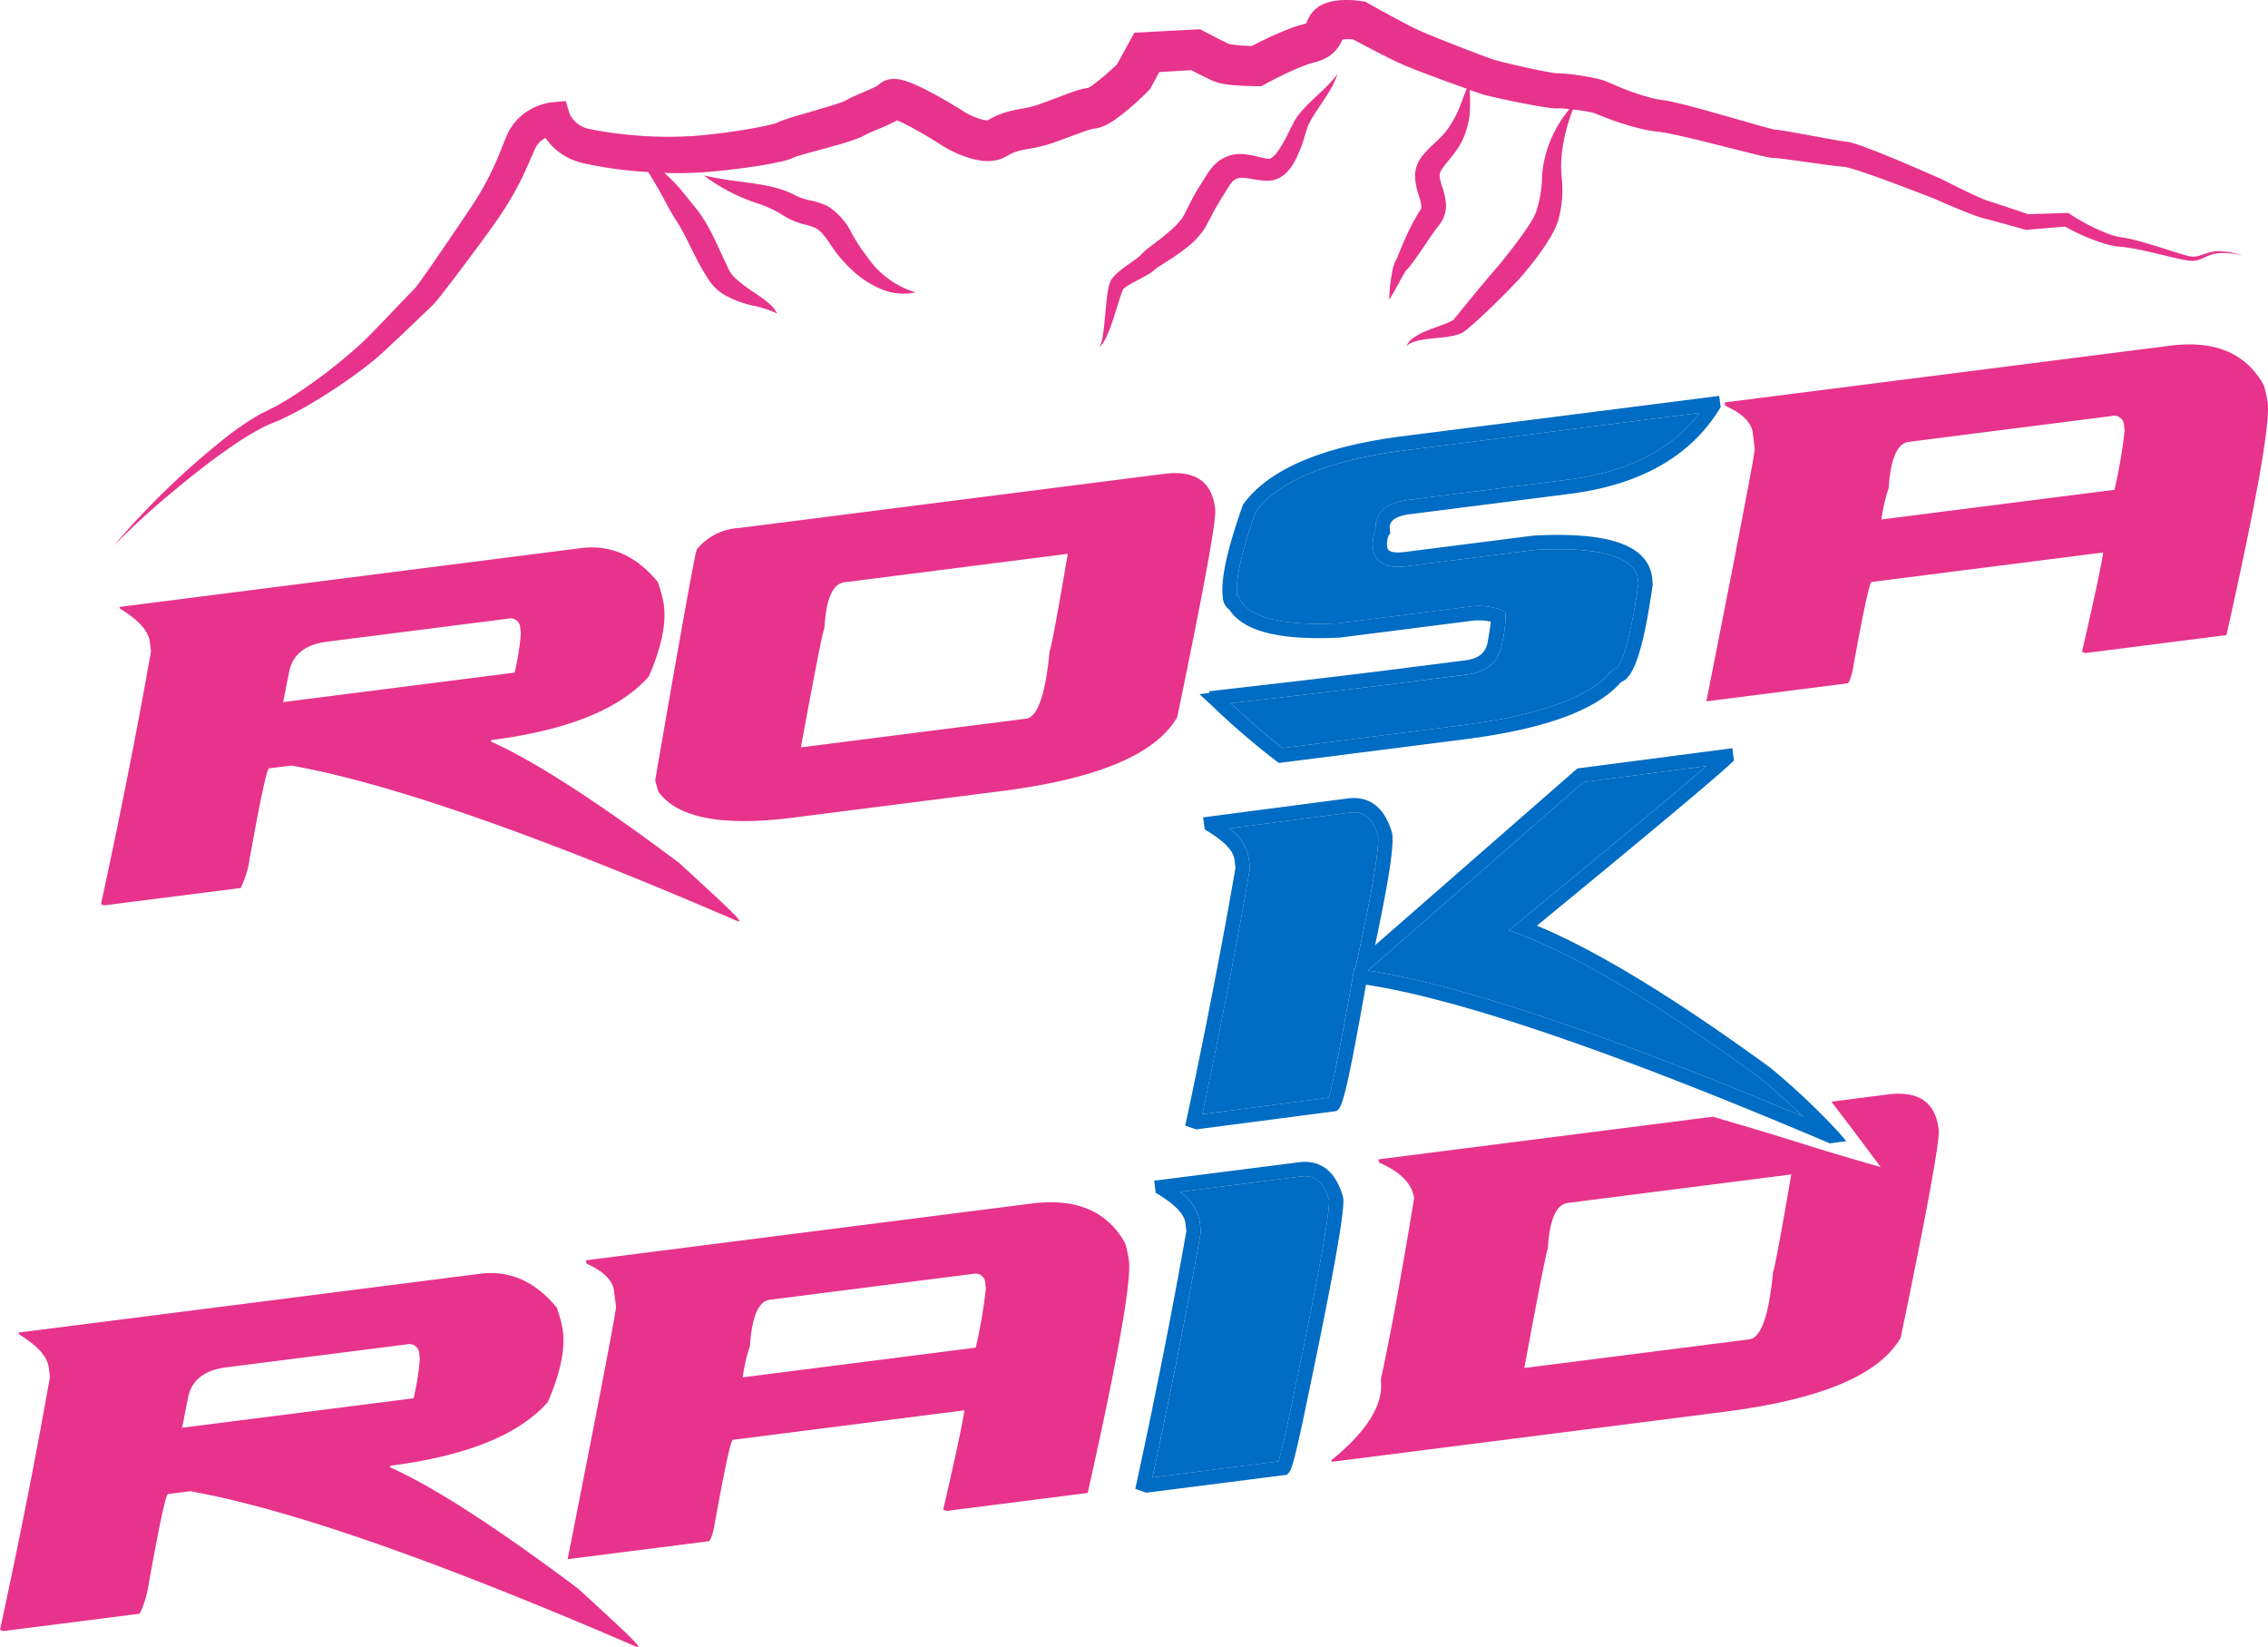 <svg xmlns="http://www.w3.org/2000/svg" xmlns:xlink="http://www.w3.org/1999/xlink" width="274.979" height="199.638" viewBox="0 0 274.979 199.638"><defs><clipPath id="a"><rect width="63.181" height="44.493" fill="#006cc4"></rect></clipPath><clipPath id="b"><rect width="80.151" height="47.896" fill="#006cc4"></rect></clipPath><clipPath id="c"><rect width="25.231" height="40.104" fill="#006cc4"></rect></clipPath></defs><path d="M259.672,30.436a4.881,4.881,0,0,0-1.421.2c-.46.131-.894.335-1.313.425a2.538,2.538,0,0,1-1.265-.086c-.444-.112-.885-.246-1.325-.383l-2.664-.843c-.9-.275-1.8-.54-2.731-.754-.45-.105-.965-.2-1.405-.265A7.56,7.56,0,0,1,246.3,28.4a23.9,23.9,0,0,1-4.8-2.456l-.2-.128-.271.006-4.631.137c-1.626-.556-3.3-1.131-4.906-1.632-.722-.265-1.546-.652-2.325-1.019s-1.578-.763-2.363-1.156l-.588-.3-.147-.073-.208-.1-.307-.134-1.223-.537-2.453-1.057c-1.642-.7-3.283-1.383-4.985-2.025-.428-.16-.859-.316-1.319-.463-.233-.073-.469-.147-.76-.214-.073-.016-.153-.035-.281-.054l-.214-.026-.287-.042c-.824-.121-1.7-.284-2.568-.441l-2.613-.479c-.891-.156-1.731-.319-2.711-.454l-.208-.026c-.077,0-.109-.01-.23-.013l-.07-.016-.572-.144-1.252-.339-2.549-.728c-1.705-.489-3.414-.977-5.151-1.444-.869-.23-1.741-.457-2.654-.664-.463-.1-.923-.2-1.485-.271a11.12,11.12,0,0,1-1.105-.211,30.131,30.131,0,0,1-4.682-1.645L185.593,10l-.147-.067c-.048-.022-.211-.089-.281-.112-.188-.07-.323-.109-.469-.15-.546-.15-1.006-.243-1.482-.332-.942-.172-1.843-.313-2.81-.4-.249-.022-.492-.045-.789-.054l-.275,0-.1,0c.029,0-.045,0-.112-.013-.329-.042-.76-.118-1.169-.195-.837-.156-1.689-.339-2.539-.524s-1.7-.383-2.536-.588c-.412-.1-.84-.211-1.194-.316l-.2-.067-.291-.1-.61-.227c-1.638-.61-3.286-1.242-4.912-1.891-.814-.323-1.626-.652-2.411-.987-.814-.342-1.453-.648-2.242-1.067-1.53-.8-3.082-1.651-4.605-2.5l-.355-.2-.4-.064c-.45-.07-.76-.1-1.14-.125a11.052,11.052,0,0,0-1.131-.013,8.155,8.155,0,0,0-1.242.137,5.92,5.92,0,0,0-.725.185l-.182.061-.182.073a3.97,3.97,0,0,0-.533.268,3.585,3.585,0,0,0-1,.913,4.184,4.184,0,0,0-.5.894c-.054.141-.093.233-.121.307l0,0-.016.006-.105.026-.469.125-.514.153c-.335.109-.648.22-.958.339-.62.233-1.2.482-1.782.738-.945.425-1.846.869-2.759,1.341-.412-.013-.83-.029-1.23-.057-.3-.022-.588-.048-.859-.077-.255-.032-.521-.073-.642-.1-.1-.045-.294-.131-.434-.2l-.827-.412-1.686-.872-.607-.313-.671.035-5.918.316-1.367.073-.664,1.217L125.975,7.78a27.567,27.567,0,0,1-3.028,2.581,5.438,5.438,0,0,1-.469.291,6.847,6.847,0,0,0-.965.2c-.968.278-1.7.572-2.462.856s-1.472.565-2.172.814a12.888,12.888,0,0,1-1.894.553l-.581.1-.648.121a13.517,13.517,0,0,0-1.415.358,9.489,9.489,0,0,0-1.463.6c-.22.112-.425.224-.62.332l-.032.019a1.354,1.354,0,0,1-.141-.016,4.6,4.6,0,0,1-.754-.182,9.264,9.264,0,0,1-1.7-.738l-.153-.089-.252-.166-.54-.335-1.06-.636c-.712-.418-1.424-.821-2.165-1.214a26.094,26.094,0,0,0-2.37-1.14c-.224-.089-.46-.179-.728-.268a5.523,5.523,0,0,0-1.092-.24,2.957,2.957,0,0,0-1.447.2,2.544,2.544,0,0,0-.457.243,2.357,2.357,0,0,0-.246.185l-.048.042-.013.013c.093-.093,0-.006-.083.08a1.192,1.192,0,0,1-.131.08c-.454.256-1.2.565-1.926.878-.374.16-.76.326-1.178.524l-.323.16-.345.185a.943.943,0,0,1-.112.061l-.153.067c-.549.22-1.316.457-2.038.674l-2.252.664c-.766.224-1.53.441-2.338.7l-.636.211a6.149,6.149,0,0,0-.846.358,1.409,1.409,0,0,1-.15.048c-.137.042-.3.086-.466.128-1.383.335-2.945.6-4.458.827s-3.066.415-4.58.543a47.77,47.77,0,0,1-9.077-.2c-.76-.083-1.514-.182-2.258-.3-.37-.057-.741-.125-1.1-.192l-.54-.109c-.131-.029-.259-.057-.383-.093a3.429,3.429,0,0,1-1.287-.7,3.378,3.378,0,0,1-.5-.549,2.934,2.934,0,0,1-.2-.307l-.077-.147L59.6,13.79c0-.006-.022-.064,0,.006l-.47-1.546-1.568.141a4.1,4.1,0,0,0-.5.07c-.141.026-.275.054-.406.089a7.142,7.142,0,0,0-.77.236,7.277,7.277,0,0,0-1.453.728,6.541,6.541,0,0,0-2.239,2.459c-.179.351-.182.38-.316.687l-.227.559-.441,1.1c-.291.719-.581,1.415-.9,2.092a34.078,34.078,0,0,1-2.175,3.944c-.821,1.281-1.725,2.59-2.6,3.893l-2.667,3.893-1.354,1.913-.339.457-.259.342-.811.846-3.27,3.417L35.2,40.79c-.553.556-1.076,1.041-1.667,1.555a63.721,63.721,0,0,1-7.416,5.631c-.652.415-1.313.811-1.983,1.182-.345.185-.667.354-1.016.527s-.741.345-1.1.549A32.668,32.668,0,0,0,18,52.958a96.957,96.957,0,0,0-13.682,13.2,91.772,91.772,0,0,1,6.975-6.4c2.414-2.022,4.886-3.986,7.47-5.746a31.789,31.789,0,0,1,3.976-2.367c.339-.166.667-.3,1.044-.45s.763-.326,1.127-.5c.735-.345,1.456-.715,2.165-1.105a65.761,65.761,0,0,0,8.042-5.324c.632-.489,1.293-1.051,1.878-1.59l1.753-1.632,3.44-3.286.866-.827c.246-.256.358-.406.5-.572l.386-.479,1.469-1.9,2.862-3.81c.945-1.281,1.875-2.545,2.8-3.9A37.469,37.469,0,0,0,53.6,22c.377-.744.719-1.5,1.041-2.232l.479-1.089.233-.53c.026-.057.185-.39.195-.386a2.728,2.728,0,0,1,.968-.958c.051-.029.109-.054.16-.083A7.676,7.676,0,0,0,57.6,17.83a7.547,7.547,0,0,0,2.779,1.7c.252.089.508.163.763.227l.623.137c.418.089.827.169,1.236.243.821.147,1.638.268,2.456.377,1.217.153,2.443.265,3.673.348.744,1.178,1.428,2.351,2.063,3.567.256.473.511.955.8,1.437.141.243.284.492.447.738l.22.339c.07.112.156.24.211.335.469.789.949,1.75,1.415,2.7s.971,1.948,1.543,2.922l.447.728.255.4.121.166.176.23a5.834,5.834,0,0,0,1.555,1.325,12.391,12.391,0,0,0,3.274,1.262,12.758,12.758,0,0,1,3.1.993,4.1,4.1,0,0,0-1.115-1.332c-.441-.38-.917-.69-1.367-1.016a20.524,20.524,0,0,1-2.482-1.833A4.224,4.224,0,0,1,79,32.873l-.15-.287-.013-.022,0-.006c0-.006-.013-.019.022.035l-.006-.01-.019-.045-.045-.089-.083-.176-.335-.709c-.441-.958-.885-1.939-1.377-2.935a19.708,19.708,0,0,0-1.785-3.009l-1.016-1.255c-.332-.418-.677-.85-1.035-1.278a17.985,17.985,0,0,0-2.086-2.13c1.424.045,2.855.042,4.3-.051,1.648-.109,3.264-.278,4.88-.485s3.2-.444,4.909-.821c.22-.048.441-.1.687-.172a4.836,4.836,0,0,0,1.016-.39c-.109.051.067-.022.2-.064l.5-.153c.709-.211,1.472-.415,2.232-.623l2.325-.639c.8-.236,1.555-.45,2.482-.811.121-.048.249-.1.393-.169.128-.054.37-.188.415-.214l.179-.093.214-.1c.3-.141.642-.287,1-.438a26.088,26.088,0,0,0,2.4-1.092c.032-.019.064-.035.093-.054.578.243,1.236.578,1.878.923.658.358,1.322.738,1.977,1.127l.977.594.469.3.243.16.354.217a14.076,14.076,0,0,0,2.651,1.172,9.38,9.38,0,0,0,1.559.374,5.3,5.3,0,0,0,2.188-.1,3.846,3.846,0,0,0,.741-.291l.332-.182.428-.23a4.918,4.918,0,0,1,.735-.3,8.582,8.582,0,0,1,.894-.217l.524-.093.591-.1a17.3,17.3,0,0,0,2.68-.741c.8-.278,1.555-.565,2.29-.84s1.469-.549,2.031-.7c.105-.029.2-.051.24-.057l-.026,0,.246-.026.115-.016a4.621,4.621,0,0,0,.549-.134l.31-.112a7.82,7.82,0,0,0,1.507-.856,32.792,32.792,0,0,0,3.935-3.4l.252-.246.179-.332.939-1.747,3.874-.23,1.15.588.917.444a6.553,6.553,0,0,0,1.373.533,10.513,10.513,0,0,0,1.265.208c.374.042.728.067,1.079.089.706.045,1.364.067,2.079.077l.623.006.562-.3c.965-.524,2.018-1.048,3.031-1.511.508-.23,1.019-.45,1.514-.639.246-.1.489-.185.722-.262l.339-.105.4-.1.112-.032.195-.061a3.765,3.765,0,0,0,.367-.128,5,5,0,0,0,.744-.355,4.261,4.261,0,0,0,1.46-1.386,5.271,5.271,0,0,0,.4-.776,3.25,3.25,0,0,1,.329-.035,6.354,6.354,0,0,1,.655,0c.1,0,.2.013.31.019,1.44.767,2.874,1.52,4.356,2.258.782.4,1.753.843,2.581,1.166.853.345,1.69.664,2.529.98,1.44.543,2.874,1.06,4.321,1.571-.4.917-.7,1.872-1.076,2.708a11.844,11.844,0,0,1-.786,1.495,8.993,8.993,0,0,1-.945,1.3c-.345.393-.741.763-1.172,1.169a12,12,0,0,0-1.389,1.447A4.425,4.425,0,0,0,162.349,20a3.651,3.651,0,0,0-.195.712,3.061,3.061,0,0,0-.048.4l-.006.112,0,.185a7.856,7.856,0,0,0,.428,2.2,5.841,5.841,0,0,1,.329,1.341.918.918,0,0,1-.029.329c-.029.105-.048.134-.278.482a24.724,24.724,0,0,0-1.737,3.373c-.249.559-.482,1.124-.709,1.674l-.166.4c-.045.118-.131.275-.112.287.01-.01-.067.083-.038.048l-.006.013-.013.026-.057.093a1.352,1.352,0,0,0-.093.188c-.038.1-.067.185-.093.268-.051.169-.1.326-.128.485a20.771,20.771,0,0,0-.434,3.727c.667-1.06,1.214-2.175,1.82-3.187.077-.125.15-.246.224-.355a1.149,1.149,0,0,1,.1-.141c.019-.022.035-.038.022-.01,0,.006-.016.022.006,0l.022-.019.01-.01-.032.035.013-.01a5.381,5.381,0,0,0,.393-.469l.291-.383c.374-.5.719-1.006,1.06-1.5.683-.984,1.345-2.015,2-2.862a4.194,4.194,0,0,0,.668-1.064,3.831,3.831,0,0,0,.287-1.45,7.789,7.789,0,0,0-.428-2.2,6.2,6.2,0,0,1-.335-1.341l0-.038v-.115c0,.019,0-.038,0-.054a1.251,1.251,0,0,1,.029-.169,2.225,2.225,0,0,1,.22-.463c.473-.754,1.469-1.715,2.162-2.9a8.68,8.68,0,0,0,.818-1.868,9.485,9.485,0,0,0,.409-1.939,22.051,22.051,0,0,0,0-2.941c.125.045.243.089.364.134l.645.224.335.115c.137.045.307.093.428.128.5.134.936.233,1.386.335.891.2,1.769.39,2.654.565s1.769.348,2.68.5c.463.077.9.15,1.456.211.15.013.281.029.559.032l.281-.006c.15,0,.348.013.543.026.249.019.508.048.767.073a14.606,14.606,0,0,0-2.073,3.267,15.908,15.908,0,0,0-.856,2.4,12.178,12.178,0,0,0-.393,2.558,14.11,14.11,0,0,1-.744,4.283,7.1,7.1,0,0,1-.425.872c-.179.313-.37.613-.584.929-.415.626-.862,1.255-1.332,1.872s-.939,1.239-1.431,1.846c-.233.3-.5.632-.712.881l-.782.907c-1.038,1.22-2.066,2.45-3.069,3.689l-1.492,1.824-.08.1-.006.006c-.01.01.077-.064.035-.029l-.013.013-.029.026-.051.054,0,.013-.07.054a2.881,2.881,0,0,1-.415.23c-.323.15-.69.278-1.06.415-.744.287-1.533.543-2.29.91a7.013,7.013,0,0,0-1.1.642,2.373,2.373,0,0,0-.8.968,2.4,2.4,0,0,1,1.019-.562,7.018,7.018,0,0,1,1.134-.246c.776-.112,1.559-.182,2.379-.265.406-.048.821-.112,1.262-.208a5.369,5.369,0,0,0,.7-.214l.192-.086c.086-.048.172-.1.252-.15l.064-.038.032-.022.016-.01.061-.048.137-.109c.677-.543,1.258-1.079,1.859-1.632,1.191-1.1,2.335-2.232,3.459-3.382l.837-.872c.326-.345.568-.632.846-.952.53-.632,1.044-1.274,1.546-1.935s.971-1.351,1.421-2.076c.22-.358.444-.744.648-1.134a8.483,8.483,0,0,0,.549-1.325,13.629,13.629,0,0,0,.412-5.222c-.019-.406-.054-.776-.064-1.131s.013-.731.032-1.105a15.855,15.855,0,0,1,.313-2.268,21.1,21.1,0,0,1,1.083-3.692c.428.048.859.105,1.278.169.4.061.808.134,1.118.211l.169.045c.032.01-.029-.013.029.006l.157.067.642.259a34.013,34.013,0,0,0,5.4,1.7c.485.1.987.182,1.517.236.319.026.728.1,1.134.172.821.16,1.674.351,2.523.549,1.7.4,3.414.834,5.132,1.268l2.587.652,1.322.316c.23.054.454.1.728.153l.243.042.2.022a2,2,0,0,0,.224.006l.029,0,.112.01c.782.07,1.693.2,2.552.316l2.635.367c.888.121,1.76.243,2.7.342l.37.035.118.01c-.019,0,.01,0,.045,0,.141.029.335.073.524.128.39.105.8.233,1.207.364,1.642.54,3.3,1.15,4.95,1.766l2.472.942,1.236.479.307.121.077.029.006,0,.016.006.153.067.613.271c.821.358,1.642.706,2.475,1.044s1.645.674,2.606.968c1.757.447,3.421.92,5.132,1.4l.195.054.144-.013,4.6-.39a24.01,24.01,0,0,0,5.03,2.143,9.083,9.083,0,0,0,1.466.284c.486.038.891.086,1.354.163.9.144,1.8.342,2.7.553l2.721.648c.457.1.917.2,1.386.281a5.342,5.342,0,0,0,.728.083,2.433,2.433,0,0,0,.766-.112c.482-.15.881-.383,1.306-.54a4.5,4.5,0,0,1,1.319-.294,9.236,9.236,0,0,1,2.747.307,9.23,9.23,0,0,0-2.753-.53M57.82,16.371h0c.019,0,.029,0,0,0M96.9,10.43l.064-.064c-.061.061-.115.118-.1.1ZM110.07,14.7l0,0c-.032.019-.054.032,0,0m95.583,4.423h0m-.121-3.408c.035,0,.1,0,.128,0h-.128Z" transform="translate(9.466 0)" fill="#e7338b"></path><path d="M41.518,4.884l-.019,0,.019,0" transform="translate(91.039 10.714)" fill="#e7338b"></path><path d="M27.648,10.194h0" transform="translate(60.653 22.362)" fill="#e7338b"></path><path d="M46.638,16.674a24.131,24.131,0,0,1-1.961-2.929A7.933,7.933,0,0,0,41.7,10.357a8.6,8.6,0,0,0-2.143-.693,7.257,7.257,0,0,1-1.488-.479L37.9,9.108l-.2-.1c-.163-.086-.326-.166-.492-.243a10.359,10.359,0,0,0-1-.39,15.123,15.123,0,0,0-1.967-.508c-1.293-.246-2.536-.39-3.775-.562-1.246-.156-2.469-.393-3.749-.642a22.777,22.777,0,0,0,6.87,3.488c.568.22,1.115.45,1.626.7.252.125.5.262.728.393.118.067.23.141.342.211l.214.134.249.147a8.928,8.928,0,0,0,2.066.827,6.7,6.7,0,0,1,1.453.469,3.22,3.22,0,0,1,.965.84,14.414,14.414,0,0,1,1,1.4,16.9,16.9,0,0,0,2.676,3.05,11.389,11.389,0,0,0,3.475,2.162,6.734,6.734,0,0,0,3.979.329,10.913,10.913,0,0,1-5.733-4.139" transform="translate(58.628 14.621)" fill="#e7338b"></path><path d="M65.481,8.374c-.3.527-.485.936-.719,1.383a17.672,17.672,0,0,1-1.361,2.4,3.272,3.272,0,0,1-.744.782.891.891,0,0,1-.275.128.393.393,0,0,1-.083.006.687.687,0,0,0-.172-.016c-.284-.032-.741-.144-1.207-.255a10.489,10.489,0,0,0-1.667-.3,4.489,4.489,0,0,0-2.111.323,4.656,4.656,0,0,0-1.709,1.284,6.3,6.3,0,0,0-.556.754l-.4.626-.8,1.277c-.265.438-.53.917-.763,1.373l-.674,1.322a4.747,4.747,0,0,1-.6,1.009,8.6,8.6,0,0,1-.85.92,25.183,25.183,0,0,1-2.146,1.776c-.386.3-.782.588-1.207.936-.105.086-.217.182-.335.291l-.192.185-.125.137a3.205,3.205,0,0,1-.4.358c-.7.553-1.562,1.064-2.408,1.8a4.355,4.355,0,0,0-.655.7,2.078,2.078,0,0,0-.3.546,4.39,4.39,0,0,0-.131.447,15.487,15.487,0,0,0-.243,1.543l-.287,2.954c-.045.489-.105.974-.188,1.453a3.479,3.479,0,0,1-.438,1.38,3.319,3.319,0,0,0,.875-1.239c.214-.46.4-.933.572-1.405.345-.942.616-1.9.923-2.836.144-.463.284-.936.45-1.332a2.262,2.262,0,0,1,.118-.246c.045-.07.032-.019.089-.08a3.306,3.306,0,0,1,.428-.307c.728-.454,1.622-.85,2.552-1.415a5.176,5.176,0,0,0,.763-.553l.077-.064.016-.016.026-.026.006,0,.016-.01.083-.061.246-.169,1.2-.776a22.274,22.274,0,0,0,2.542-1.827,10.451,10.451,0,0,0,1.2-1.2,7.929,7.929,0,0,0,.977-1.485l.687-1.3c.22-.418.441-.8.687-1.207l.757-1.233.39-.623a5.189,5.189,0,0,1,.31-.444,1.51,1.51,0,0,1,1.383-.664,7.725,7.725,0,0,1,1.255.153,10.125,10.125,0,0,0,1.709.2,4.367,4.367,0,0,0,.565-.035,3.1,3.1,0,0,0,.636-.172,3.3,3.3,0,0,0,.993-.613,5.7,5.7,0,0,0,1.15-1.479A15.577,15.577,0,0,0,66.6,10.5c.147-.463.3-.984.431-1.345a7.6,7.6,0,0,1,.623-1.185C68.611,6.34,70,4.749,70.62,2.817c-1.2,1.594-2.756,2.75-4.152,4.264a8.55,8.55,0,0,0-.987,1.293" transform="translate(91.53 6.179)" fill="#e7338b"></path><path d="M6.083,27.987l55.935-7.125q5.389-.685,9.313,4.091a15.19,15.19,0,0,1,.751,2.833q.436,3.411-1.83,8.633-5.246,5.945-19.14,7.713l.026.192Q58.9,47.777,73.909,59q6.415,5.878,6.432,6.02a3.917,3.917,0,0,1,.917,1.054l-.195.026Q44.683,50.369,26.9,47.214l-2.7.345q-.383.048-2.328,10.843a12.127,12.127,0,0,1-1.1,3.657l-16.531,2.1-.409-.144Q7.4,47.549,9.894,33.359l-.147-1.15Q9.5,30.236,6.106,28.179ZM25.917,39.526,53.98,35.953a31.385,31.385,0,0,0,.76-4.784l-.073-.578a1.2,1.2,0,0,0-1.52-1.175L31.234,32.206q-3.991.508-4.605,3.711Z" transform="translate(8.413 45.577)" fill="#e7338b"></path><path d="M35.044,24.608l51.519-6.56q5.572-.709,6.186,4.1l.022.192q.24,1.873-4.605,25.2Q84.29,54.281,66.844,56.5L41.662,59.707q-13.026,1.662-16.422-3.181L24.872,55.2q4.5-26.061,5.033-27.987a7.146,7.146,0,0,1,5.139-2.609M42.533,51.2l27.294-3.475q2.113-.273,2.868-8.179Q73,38.869,74.9,27.737L47.8,31.19q-2.113.268-2.411,5.583-.2.024-2.852,14.426" transform="translate(54.563 39.391)" fill="#e7338b"></path><path d="M67,20.106l54.019-6.879q8.12-1.035,11.354,4.807a15.152,15.152,0,0,1,.46,2.089q.479,3.751-5,28.182l-17.106,2.178-.409-.144q2.266-9.811,2.568-12.047L84.816,41.865q-.388.048-2.328,10.846c-.24.942-.441,1.421-.6,1.444L64.778,56.333Q70.723,26.325,70.642,25.7L70.4,23.779q-.24-1.878-3.347-3.286ZM86,34.293l28.255-3.6a58.985,58.985,0,0,0,1.236-7.189l-.073-.578a1.2,1.2,0,0,0-1.517-1.172L89.3,24.887q-2.07.263-2.414,5.583A20.873,20.873,0,0,0,86,34.293" transform="translate(142.107 28.674)" fill="#e7338b"></path><path d="M2.248,55.526,58.187,48.4q5.38-.685,9.31,4.088a15.19,15.19,0,0,1,.751,2.833q.436,3.411-1.833,8.633Q61.168,69.9,47.277,71.671l.026.192q7.766,3.454,22.771,14.682,6.419,5.873,6.432,6.017a4.108,4.108,0,0,1,.92,1.054l-.2.026Q40.848,77.908,23.059,74.756l-2.692.342q-.388.048-2.331,10.846a12.163,12.163,0,0,1-1.1,3.657L.409,91.705,0,91.558Q3.564,75.088,6.055,60.9l-.147-1.153c-.163-1.313-1.38-2.657-3.638-4.031Zm19.83,11.539,28.064-3.574a31.321,31.321,0,0,0,.76-4.784l-.073-.578a1.2,1.2,0,0,0-1.52-1.172L27.4,59.745q-4,.513-4.609,3.714Z" transform="translate(0 105.997)" fill="#e7338b"></path><path d="M23.771,52.664,77.79,45.785q8.12-1.035,11.354,4.807a15.151,15.151,0,0,1,.46,2.089q.479,3.751-5,28.182L67.493,83.04l-.409-.144q2.266-9.811,2.568-12.047L41.586,74.423q-.388.048-2.328,10.846c-.24.942-.441,1.421-.6,1.444L21.548,88.891q5.945-30.009,5.867-30.635l-.246-1.919q-.24-1.878-3.347-3.286Zm19,14.187,28.255-3.6a58.993,58.993,0,0,0,1.236-7.189l-.073-.578a1.2,1.2,0,0,0-1.517-1.172l-24.6,3.133q-2.07.263-2.414,5.583a20.876,20.876,0,0,0-.881,3.823" transform="translate(47.271 100.099)" fill="#e7338b"></path><path d="M117.961,41.6l-6.8.869c2.651,3.436,5.972,7.93,5.972,7.93s-5.356-1.511-9.92-2.967c-3.005-.958-7.732-2.354-10.418-3.136L56.258,49.461l.045.383q3.928,1.7,4.267,4.34-2.2,13.466-4.037,22,.565,4.422-5.988,9.747l.029.195,47.67-6.071q17.443-2.223,21.318-8.968,4.848-23.326,4.609-25.2l-.022-.192q-.618-4.805-6.186-4.1M104.094,63.1q-.752,7.909-2.868,8.179L73.932,74.753q2.659-14.4,2.849-14.426.3-5.313,2.414-5.583L106.3,51.291q-1.907,11.133-2.207,11.807" transform="translate(110.881 91.063)" fill="#e7338b"></path><g transform="translate(145.438 47.985)" clip-path="url(#a)"><path d="M108.544,15.025l.172,1.361-.156.259c-3.529,5.726-9.632,9.172-18.134,10.255L71.011,29.371c-2.6.332-2.459,1.44-2.392,1.971l.045.332-.192.278A2.46,2.46,0,0,0,68.3,33.4c.022.156.1.8,2.127.546l15.57-1.983c9.22-.5,13.918,1.166,14.42,5.1l.067.8c-1.3,9.259-2.6,11.4-3.836,11.846-3.009,3.43-9.24,5.7-19.035,6.95L55.177,59.517l-.278-.185a92.347,92.347,0,0,1-7.991-6.886l-1.37-1.265,1.179-.15-.029-.2.881-.105c9.418-1.07,16.86-1.948,22.114-2.619l8.074-1.028c1.709-.217,2.555-.971,2.753-2.434.2-1.166.3-1.852.351-2.252a6.9,6.9,0,0,0-2.533-.077L62.564,44.321c-7.323.364-11.7-.744-13.407-3.382a1.9,1.9,0,0,1-.8-1.549c-.268-2.1.517-5.72,2.4-11.05l.038-.121.077-.1C53.95,23.91,60.45,21.147,70.2,19.908Zm-2.386,2.057L70.417,21.633C61.245,22.8,55.167,25.3,52.353,29.039c-1.731,4.931-2.491,8.345-2.264,10.131l.013.1.109-.013.284.521c1.172,2.169,5.292,3.136,11.916,2.807l15.7-2a7.9,7.9,0,0,1,4,.386l.463.195.064.5a14.185,14.185,0,0,1-.406,3.235c-.211,1.543-1.121,3.5-4.251,3.9L69.9,49.834c-4.976.632-11.9,1.453-20.609,2.446,2.906,2.664,5.03,4.484,6.327,5.433l21.769-2.772c9.409-1.2,15.5-3.411,18.1-6.563l.22-.262.339-.045c.112-.054,1.357-.866,2.7-10.332l-.058-.46c-.447-3.507-7.065-3.887-12.535-3.583L70.644,35.673c-3.264.415-3.957-1.147-4.082-2.117a4.794,4.794,0,0,1,.307-2.3c-.064-1.271.45-3.168,3.922-3.609l19.415-2.472c7.25-.923,12.606-3.644,15.953-8.093" transform="translate(-45.539 -15.024)" fill="#006cc4"></path><path d="M67.839,20.22l35.741-4.551c-3.347,4.449-8.7,7.167-15.953,8.093L68.212,26.234c-3.472.441-3.989,2.338-3.922,3.609a4.749,4.749,0,0,0-.307,2.3c.125.968.818,2.533,4.082,2.117l15.509-1.977c5.471-.3,12.088.077,12.535,3.583l.057.46c-1.341,9.466-2.584,10.278-2.7,10.332l-.339.045-.22.262c-2.606,3.152-8.693,5.366-18.1,6.563L53.042,56.3c-1.3-.949-3.421-2.769-6.327-5.436,8.706-.99,15.633-1.811,20.609-2.443L75.4,47.393c3.127-.4,4.04-2.36,4.251-3.9a14.187,14.187,0,0,0,.406-3.235l-.064-.5-.463-.195a7.866,7.866,0,0,0-4-.386l-15.7,2c-6.624.329-10.744-.639-11.916-2.811l-.284-.521-.109.016c-.006-.035-.01-.067-.013-.1-.23-1.789.533-5.2,2.264-10.134,2.811-3.74,8.891-6.234,18.064-7.4" transform="translate(-42.957 -13.611)" fill="#006cc4"></path></g><g transform="translate(143.699 90.692)" clip-path="url(#b)"><path d="M124.1,74.809l1.048,1.22-2.022.265-.217-.1c-25.828-10.98-44.662-17.412-56-19.134-2.7,15.2-3.018,15.244-3.852,15.356L46.332,74.6l-1.338-.454.166-.757c2.319-10.9,4.312-21.175,5.931-30.513l-.137-1.028c-.131-1.016-1.255-2.188-3.238-3.385l-.358-.217-.195-1.466,17.578-2.3h.022c1.8-.23,4.174.313,5.3,4.152l.029.134c.137,1.016.045,3.539-2.082,13.516L92.53,30.853l18.8-2.456.195,1.488-.319.3c-1.75,1.68-9.466,8.138-23.57,19.725,7.186,2.97,16.694,8.754,28.29,17.211l.051.042a85.269,85.269,0,0,1,8.115,7.643m-4.13-1.737q-2.031-1.921-5.094-4.567C102.657,59.6,92.821,53.711,85.638,50.993l-1.408-.53,1.163-.952c11.686-9.591,19.322-15.943,22.8-18.952L93.277,32.507,67.143,55.343c10.948,1.654,28.7,7.614,52.825,17.729m-54.214-18.6c2.354-10.728,2.731-14.318,2.619-15.419-.85-2.823-2.335-2.983-3.392-2.849l-.013,0L50.292,38.132a5.583,5.583,0,0,1,2.386,3.5l.169,1.278-.022.134c-1.571,9.115-3.507,19.1-5.752,29.715l15.311-2.006c.287-.885,1.048-4,2.957-14.822l.141-.824.128.019Z" transform="translate(-44.993 -28.397)" fill="#006cc4"></path><path d="M99.66,67.019q3.061,2.644,5.094,4.567C80.628,61.471,62.877,55.509,51.929,53.858L78.064,31.019l14.915-1.945c-3.478,3.009-11.114,9.361-22.8,18.952l-1.163.952,1.408.53c7.183,2.718,17.02,8.6,29.236,17.511" transform="translate(-29.78 -26.912)" fill="#006cc4"></path><path d="M66.943,33.713c.112,1.1-.262,4.692-2.619,15.419l-.144.652-.125-.019-.144.824C62,61.41,61.242,64.527,60.958,65.411l-15.314,2C47.892,56.8,49.825,46.817,51.4,37.7l.026-.134-.172-1.278a5.583,5.583,0,0,0-2.386-3.5l14.675-1.926h.016c1.054-.134,2.542.026,3.389,2.849" transform="translate(-43.567 -23.055)" fill="#006cc4"></path></g><g transform="translate(137.645 140.83)" clip-path="url(#c)"><path d="M68.278,48.306l.029.134c.131,1.009-.185,4.647-4.353,24.474-1.667,8.186-2,8.569-2.236,8.856l-.224.255L44.423,84.2,43.1,83.728l.166-.751c2.338-10.808,4.369-21.069,6.03-30.491l-.131-1.022c-.131-1.022-1.249-2.194-3.232-3.4l-.358-.214-.188-1.469,17.588-2.239c1.808-.23,4.193.3,5.3,4.165m-1.689.409c-.843-2.836-2.341-2.983-3.395-2.849L48.508,47.734a5.588,5.588,0,0,1,2.383,3.51l.163,1.278-.026.134c-1.616,9.192-3.583,19.175-5.851,29.692L60.456,80.4c.217-.668.715-2.549,1.795-7.838,3.724-17.713,4.42-22.775,4.337-23.851" transform="translate(-43.099 -44.096)" fill="#006cc4"></path><path d="M61.763,44.673c1.057-.134,2.555.013,3.395,2.849.083,1.076-.613,6.138-4.334,23.851-1.083,5.289-1.578,7.17-1.795,7.837L43.75,81.155c2.264-10.517,4.232-20.5,5.848-29.692l.026-.134-.163-1.278a5.561,5.561,0,0,0-2.379-3.51Z" transform="translate(-41.668 -42.903)" fill="#006cc4"></path></g></svg>